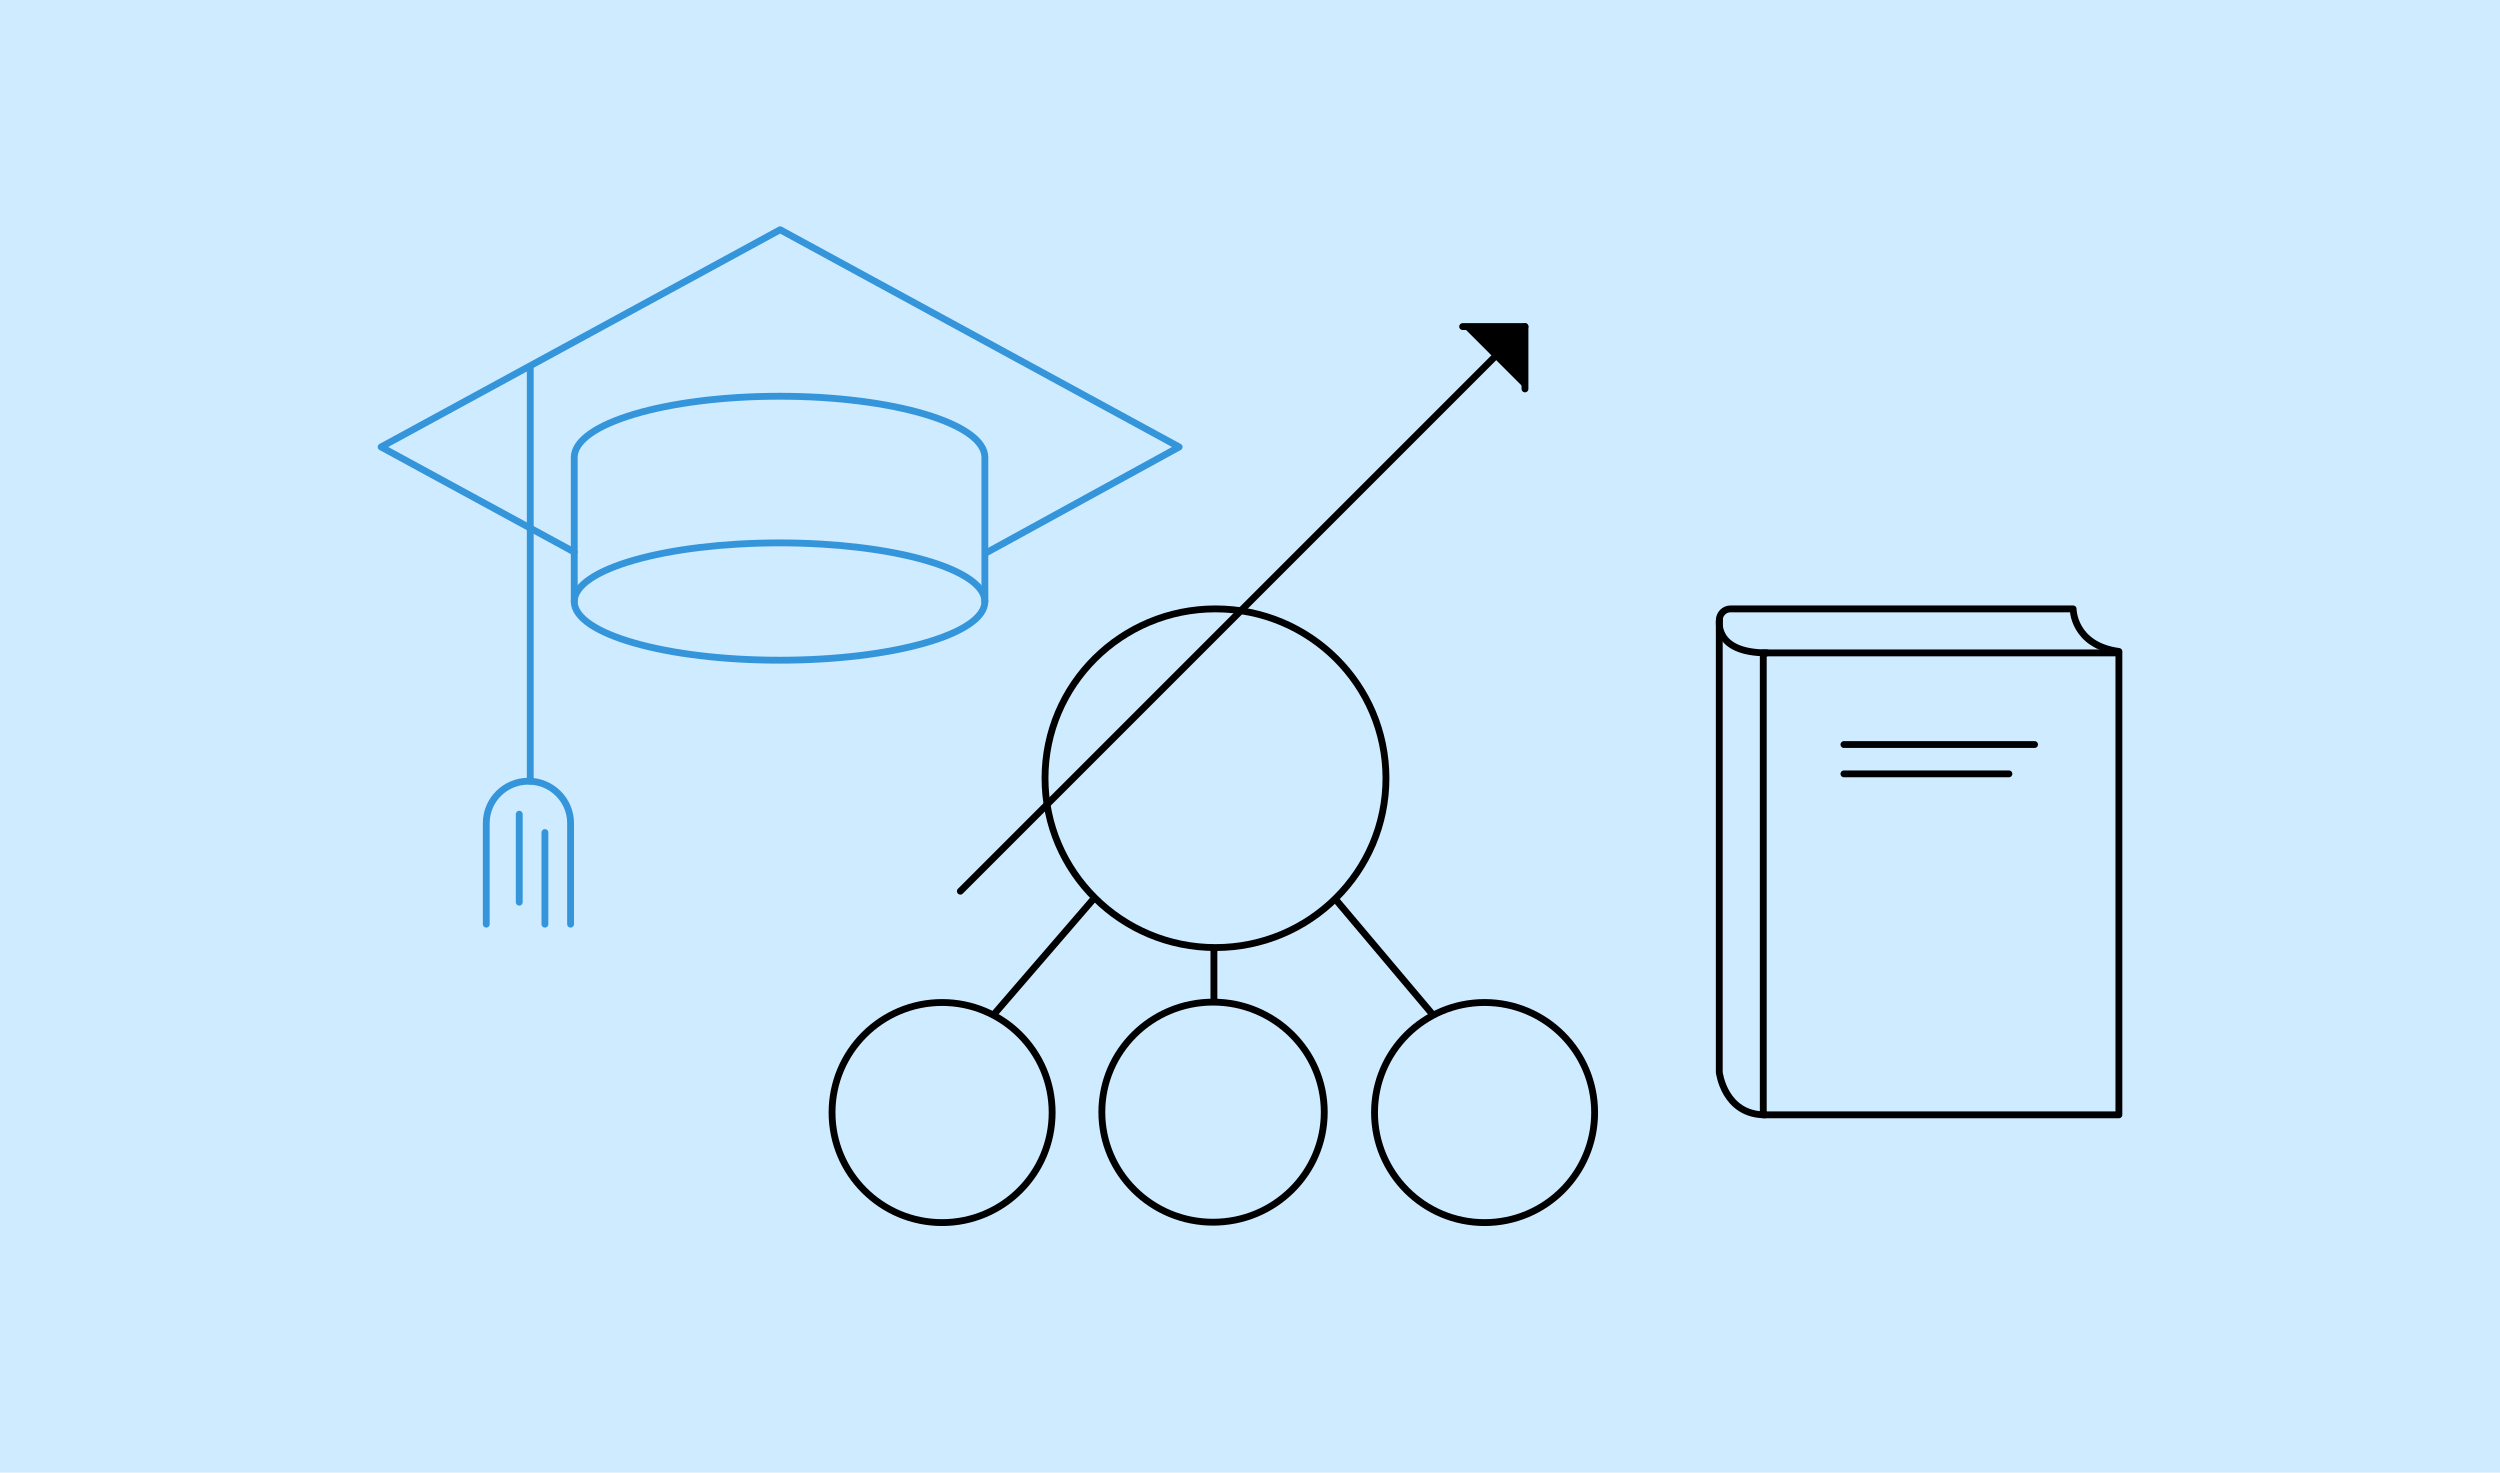 <?xml version="1.0" encoding="UTF-8"?> <svg xmlns="http://www.w3.org/2000/svg" width="730" height="430" viewBox="0 0 730 430" fill="none"> <rect width="730" height="430" fill="#CFEBFF"></rect> <path d="M515.396 325.53C503.474 325.53 502.029 313.096 502.029 313.096V181.122C502.029 179.293 503.511 177.794 505.317 177.794H605.352C605.352 177.794 605.352 188.399 618.719 190.227" stroke="black" stroke-width="2" stroke-miterlimit="10" stroke-linecap="round" stroke-linejoin="round"></path> <path d="M502.098 181.006C502.098 181.006 500.23 190.641 515.946 190.641" stroke="black" stroke-width="2" stroke-miterlimit="10" stroke-linecap="round" stroke-linejoin="round"></path> <path d="M538.428 217.404H594.096" stroke="black" stroke-width="2" stroke-miterlimit="10" stroke-linecap="round" stroke-linejoin="round"></path> <path d="M538.428 225.969H586.602" stroke="black" stroke-width="2" stroke-miterlimit="10" stroke-linecap="round" stroke-linejoin="round"></path> <rect x="514.875" y="190.641" width="103.843" height="134.889" stroke="black" stroke-width="2" stroke-linecap="round" stroke-linejoin="round"></rect> <ellipse cx="227.63" cy="175.653" rx="59.951" ry="17.129" stroke="#3495DB" stroke-width="2" stroke-linecap="round" stroke-linejoin="round"></ellipse> <path d="M287.581 175.653L287.581 133.564C287.581 123.699 260.74 115.702 227.63 115.702C194.521 115.702 167.68 123.699 167.68 133.564L167.68 175.653" stroke="#3495DB" stroke-width="2" stroke-linecap="round" stroke-linejoin="round"></path> <path d="M154.832 107.138L154.832 228.11" stroke="#3495DB" stroke-width="2" stroke-linecap="round" stroke-linejoin="round"></path> <path d="M166.609 269.861V240.356C166.609 233.593 161.097 228.109 154.298 228.109C147.499 228.109 141.987 233.593 141.987 240.356V269.861" stroke="#3495DB" stroke-width="2" stroke-linecap="round" stroke-linejoin="round"></path> <path d="M159.115 243.098V269.861" stroke="#3495DB" stroke-width="2" stroke-linecap="round" stroke-linejoin="round"></path> <path d="M151.621 237.745V263.438" stroke="#3495DB" stroke-width="2" stroke-linecap="round" stroke-linejoin="round"></path> <path d="M288.148 161.317L344.313 130.516L227.797 67.079L111.281 130.516L167.679 161.2" stroke="#3495DB" stroke-width="2" stroke-linecap="round" stroke-linejoin="round"></path> <path d="M354.922 276.689C382.415 276.689 404.702 254.551 404.702 227.242C404.702 199.932 382.415 177.794 354.922 177.794C327.43 177.794 305.143 199.932 305.143 227.242C305.143 254.551 327.43 276.689 354.922 276.689Z" stroke="black" stroke-width="2" stroke-linecap="round" stroke-linejoin="round"></path> <path d="M354.463 276.689L354.463 292.619" stroke="black" stroke-width="2"></path> <path d="M289.877 296.601L319.081 262.751" stroke="black" stroke-width="2"></path> <path d="M418.639 296.601L390.098 262.751" stroke="black" stroke-width="2"></path> <path d="M354.211 356.888C372.145 356.888 386.683 342.501 386.683 324.753C386.683 307.006 372.145 292.619 354.211 292.619C336.277 292.619 321.738 307.006 321.738 324.753C321.738 342.501 336.277 356.888 354.211 356.888Z" stroke="black" stroke-width="2" stroke-linecap="round" stroke-linejoin="round"></path> <path d="M275.091 357C292.839 357 307.226 342.613 307.226 324.866C307.226 307.118 292.839 292.731 275.091 292.731C257.344 292.731 242.957 307.118 242.957 324.866C242.957 342.613 257.344 357 275.091 357Z" stroke="black" stroke-width="2" stroke-linecap="round" stroke-linejoin="round"></path> <path d="M433.496 357C451.243 357 465.63 342.613 465.63 324.866C465.63 307.118 451.243 292.731 433.496 292.731C415.748 292.731 401.361 307.118 401.361 324.866C401.361 342.613 415.748 357 433.496 357Z" stroke="black" stroke-width="2" stroke-linecap="round" stroke-linejoin="round"></path> <path d="M427.092 95.361H445.291V113.561" fill="black" stroke="black" stroke-width="2" stroke-miterlimit="10" stroke-linecap="round" stroke-linejoin="round"></path> <path d="M445.29 95.361L280.426 260.226" stroke="black" stroke-width="2" stroke-miterlimit="10" stroke-linecap="round" stroke-linejoin="round"></path> </svg> 